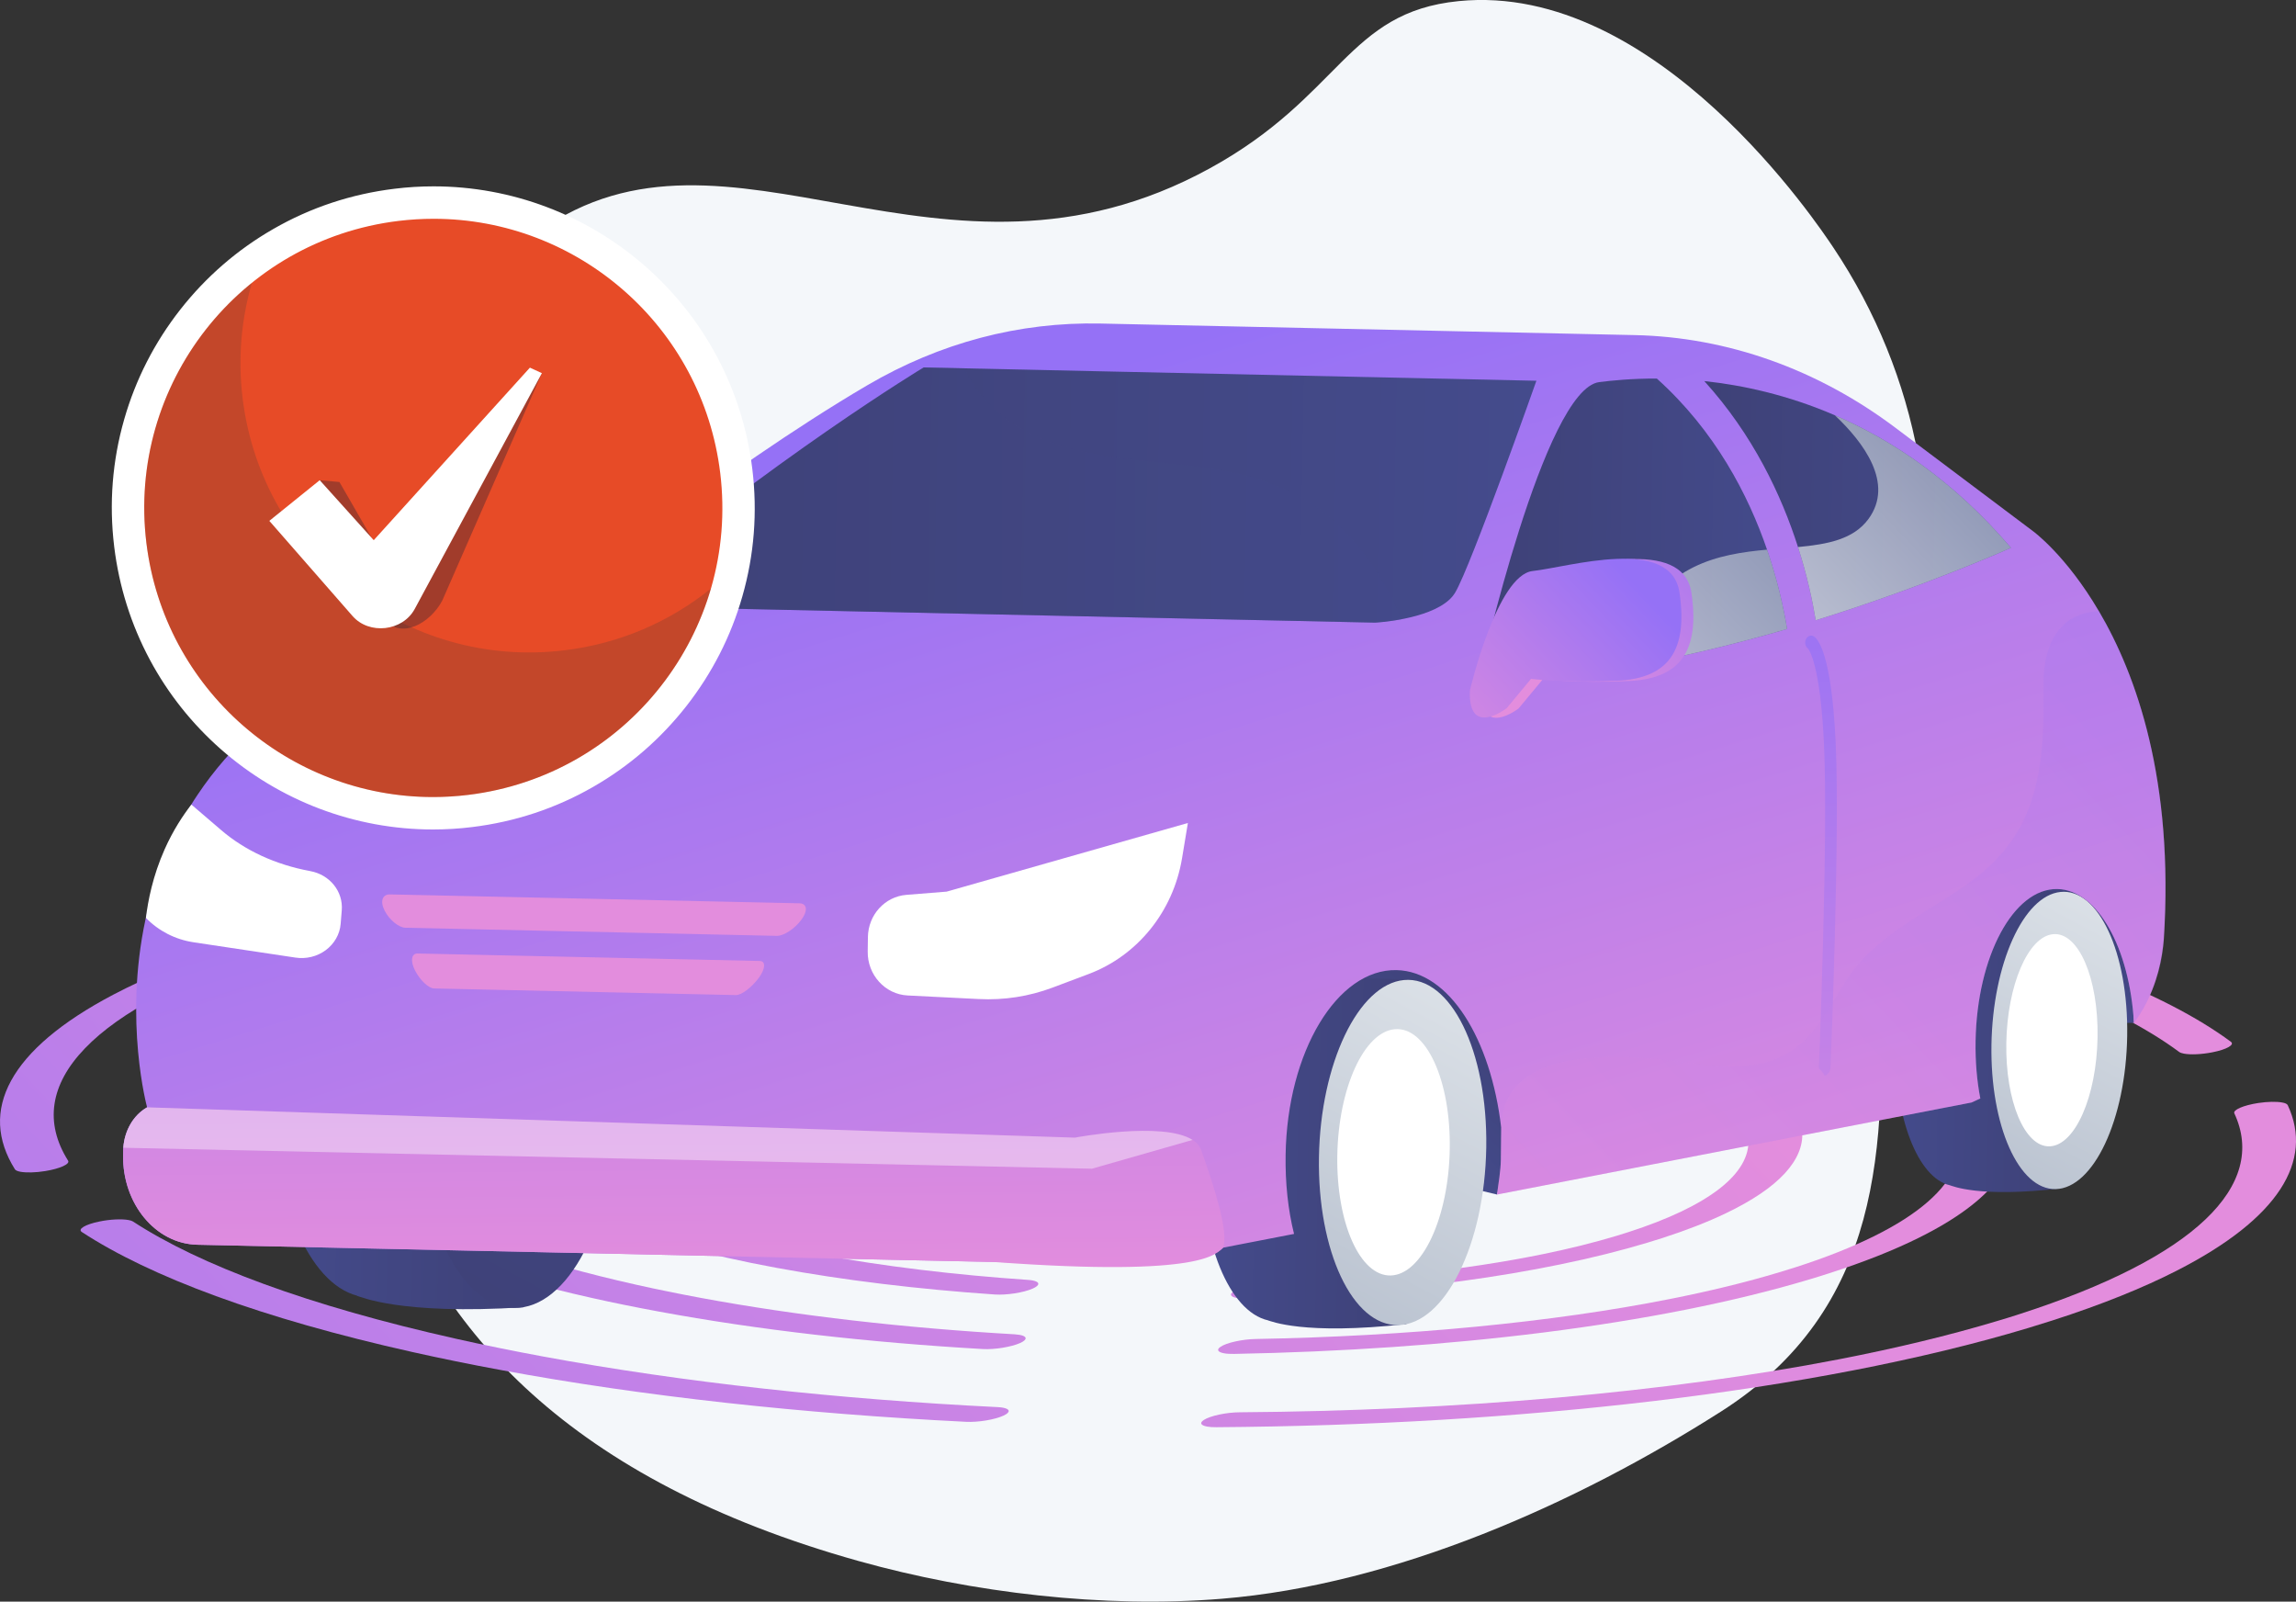 <?xml version="1.0" encoding="utf-8"?>
<!-- Generator: Adobe Illustrator 26.2.1, SVG Export Plug-In . SVG Version: 6.00 Build 0)  -->
<svg version="1.1" id="Illustration" xmlns="http://www.w3.org/2000/svg" xmlns:xlink="http://www.w3.org/1999/xlink" x="0px"
	 y="0px" viewBox="0 0 3540.4 2469.2" style="enable-background:new 0 0 3540.4 2469.2;" xml:space="preserve">
<rect x="0" y="0" width="3540.4" height="2469.2" fill="#333333" stroke="none"/>
<style type="text/css">
	.st0{fill:#F4F7FA;}
	.st1{fill:url(#SVGID_1_);}
	.st2{fill:url(#SVGID_00000071536019242800690590000006078169117801071266_);}
	.st3{fill:url(#SVGID_00000039842656993937260730000008233919614561817984_);}
	.st4{fill:url(#SVGID_00000062874684478412590410000010429462167937032596_);}
	.st5{fill:url(#SVGID_00000160179476855038214270000009257481428486166659_);}
	.st6{fill:url(#SVGID_00000037653815594359400500000004512141192045329320_);}
	.st7{fill:url(#SVGID_00000164491061948416800830000004176035151048003229_);}
	.st8{fill:url(#SVGID_00000048499859920894299760000011508590036142808224_);}
	.st9{fill:url(#SVGID_00000063634994722589006390000010803060474596211343_);}
	.st10{fill:url(#SVGID_00000015345649715825750590000007316345973900216482_);}
	.st11{fill:url(#SVGID_00000159458536317362330220000005395746998786543255_);}
	.st12{fill:url(#SVGID_00000115488632681446345970000017338469780033076393_);}
	.st13{fill:url(#SVGID_00000063627094294015732040000008663408812039095205_);}
	.st14{fill:url(#SVGID_00000004519324651539645330000008462482545751540359_);}
	.st15{fill:url(#SVGID_00000116234920933587191830000000772253701219939746_);}
	.st16{fill:#FFFFFF;}
	.st17{fill:url(#SVGID_00000052062282969638809500000017002990686352245922_);}
	.st18{fill:url(#SVGID_00000073692622428310898740000002057344290796358308_);}
	.st19{fill:url(#SVGID_00000105387257884869693950000015048058146061181861_);}
	.st20{fill:url(#SVGID_00000042013255356790390550000017142765100917095047_);}
	.st21{fill:url(#SVGID_00000119110165430411577210000005337585535104677810_);}
	.st22{fill:url(#SVGID_00000120538176162785047250000012498564233827900809_);}
	.st23{fill:url(#SVGID_00000084509278377647127270000013444143272010766269_);}
	.st24{fill:url(#SVGID_00000174565893901416478070000003738153363751099033_);}
	.st25{fill:url(#SVGID_00000009569880924018145560000005375917081775928714_);}
	.st26{opacity:0.4;fill:#FFFFFF;}
	.st27{fill:url(#SVGID_00000041258874098081459320000003274043988278211514_);}
	.st28{opacity:0.2;fill:url(#SVGID_00000152249751752774416030000010818267040288277658_);}
	.st29{fill:url(#SVGID_00000075874628497427736720000001705936607792012162_);}
	.st30{opacity:0.3;fill:url(#SVGID_00000103985579007527941160000012864650755939150770_);}
	.st31{fill:url(#SVGID_00000179632677632371387960000011887745687268530571_);}
	.st32{fill:url(#SVGID_00000119084472084837349730000000698947329897987458_);}
	.st33{opacity:0.3;fill:url(#SVGID_00000060021212433608158270000016103278112939483313_);}
	.st34{opacity:0.7;fill:url(#SVGID_00000040568865422654819940000005155825932765154470_);}
	.st35{opacity:0.7;fill:url(#SVGID_00000044864323331556426640000002569894931914014109_);}
	.st36{fill:url(#SVGID_00000097482555646567044610000002678060302213908130_);}
	.st37{fill:url(#SVGID_00000098206113294366067110000017515071236542740635_);}
	.st38{fill:#E74B27;}
	.st39{opacity:0.2;fill:#353A37;}
	.st40{opacity:0.35;fill:#202234;}
</style>
<g>
	<path class="st0" d="M571.1,1031c48-325.7,86.6-550.9,260-674.2c292.6-208.1,619.3,129.7,1033.7-96.9
		c204.1-111.6,211.7-241,384.5-258.2c305.7-30.4,556.1,347.7,577.8,380.1c131.8,197,175.9,437.2,122.4,666.2
		c-34.7,148.7-58.2,302.7-51.7,455.5c11.2,266,4.8,514.3-244.4,672.9c-222.5,141.6-502.4,266.6-769.5,288.4
		c-181.5,14.9-385.1-9.2-560-58.2C432.4,2157.1,505,1478.9,571.1,1031z"/>
	<g>
		
			<linearGradient id="SVGID_1_" gradientUnits="userSpaceOnUse" x1="2208.03" y1="1098.818" x2="-585.24" y2="3479.248" gradientTransform="matrix(1.037 -2.092721e-02 3.087891e-02 0.992 -110.68 110.447)">
			<stop  offset="3.597120e-03" style="stop-color:#E38DDD"/>
			<stop  offset="1" style="stop-color:#9571F6"/>
		</linearGradient>
		<path class="st1" d="M1192.5,1826.6c-11.6-2.1-32-0.9-49.7,3.3c-20.8,5-30,12.2-20.5,16.1c40.8,16.9,92,32.5,153.5,46.3
			c18.7,4.2,37.9,8.1,57.6,11.7c66.9,12.4,139.2,21.7,214.1,27.9c17.4,1.5,43.6-2.4,58.4-8.6c13-5.4,12.9-10.9,0.9-13.1
			c-1.7-0.3-3.5-0.6-5.7-0.7c-70.6-5.9-139.2-14.7-202.9-26.5c-18.7-3.5-37-7.2-54.8-11.2c-58.5-13.1-107.2-28-145.8-43.9
			C1196.4,1827.5,1194.6,1827,1192.5,1826.6L1192.5,1826.6z"/>
		
			<linearGradient id="SVGID_00000087398127045536817460000017269770116306803868_" gradientUnits="userSpaceOnUse" x1="2172.686" y1="1057.344" x2="-620.579" y2="3437.769" gradientTransform="matrix(1.037 -2.092721e-02 3.087891e-02 0.992 -110.68 110.447)">
			<stop  offset="3.597120e-03" style="stop-color:#E38DDD"/>
			<stop  offset="1" style="stop-color:#9571F6"/>
		</linearGradient>
		<path style="fill:url(#SVGID_00000087398127045536817460000017269770116306803868_);" d="M947.3,1840c-11.1-2-30.3-1-47.7,2.9
			c-21.3,4.8-31.7,12-23.3,16.2c59.2,29.5,140.9,56.7,244.5,79.9c24.8,5.6,50.4,10.8,76.6,15.6c104.4,19.3,218.6,33,336.6,41.1
			c18,1.2,44-2.8,58.2-9c12.1-5.3,11.6-10.5-0.1-12.7c-2-0.4-4.2-0.6-6.8-0.8c-112.6-7.7-222.4-20.8-323-39.4
			c-25.2-4.7-49.8-9.7-73.8-15c-99.8-22.3-178.4-48.5-235.1-76.8C951.9,1841.1,949.8,1840.4,947.3,1840L947.3,1840z"/>
		
			<linearGradient id="SVGID_00000067235934901147236920000012359330408578256527_" gradientUnits="userSpaceOnUse" x1="2617.239" y1="1578.998" x2="-176.028" y2="3959.426" gradientTransform="matrix(1.037 -2.092721e-02 3.087891e-02 0.992 -110.68 110.447)">
			<stop  offset="3.597120e-03" style="stop-color:#E38DDD"/>
			<stop  offset="1" style="stop-color:#9571F6"/>
		</linearGradient>
		<path style="fill:url(#SVGID_00000067235934901147236920000012359330408578256527_);" d="M2769.9,1740.5
			c-7.7-1.4-19.7-1.4-33.1,0.3c-22.9,3-41.1,9.9-40.8,15.5c1.6,26.2-13.5,52.1-44.6,76.3c-15.6,12.1-35.1,23.8-58.5,35
			c-23.5,11.2-50.8,21.9-82.2,32c-5.9,1.9-11.9,3.8-18.2,5.7l0,0c-34.5,10.4-72,19.7-112.4,28c-60.5,12.4-127.4,22.6-199.1,30.3
			c-71.7,7.7-148.2,13.1-226.9,15.7c-21.4,0.7-45.3,6.4-53.3,12.7c-5.3,4.1-2.4,7.5,6.4,9.1c4.5,0.8,10.6,1.2,18,0.9
			c113.3-3.9,224.8-12.8,329.4-27.1c52.3-7.1,102.9-15.6,150.9-25.5c48-9.8,93.3-21.1,134.9-33.6l0,0c7.5-2.2,14.7-4.5,21.9-6.8
			c37.9-12.2,70.7-25,98.5-38.3c41.6-19.9,71.9-40.6,91.3-61.7s28.2-42.4,26.9-63.6C2778.7,1743.3,2775.4,1741.5,2769.9,1740.5
			L2769.9,1740.5z"/>
		
			<linearGradient id="SVGID_00000072964982180389945380000003364850817822119831_" gradientUnits="userSpaceOnUse" x1="2126.383" y1="1003.009" x2="-666.879" y2="3383.433" gradientTransform="matrix(1.037 -2.092721e-02 3.087891e-02 0.992 -110.68 110.447)">
			<stop  offset="3.597120e-03" style="stop-color:#E38DDD"/>
			<stop  offset="1" style="stop-color:#9571F6"/>
		</linearGradient>
		<path style="fill:url(#SVGID_00000072964982180389945380000003364850817822119831_);" d="M625,1857.6c-10.7-2-29-1.1-46.2,2.5
			c-21.6,4.6-33,11.9-25.4,16.2c80.2,46.4,200.6,89.3,360,124.9c33,7.4,67.1,14.3,101.9,20.7c154.3,28.6,324.7,47.8,500,57.9
			c18.3,1.1,44.3-3.2,58-9.4c11.4-5.2,10.7-10.3-0.7-12.4c-2.2-0.4-4.8-0.7-7.7-0.9c-169.1-9.7-334.5-28.4-484.5-56.2
			c-33.9-6.3-66.9-13-99.1-20.2c-155.1-34.7-272-76.3-349.5-121.2C630.1,1858.8,627.8,1858.1,625,1857.6L625,1857.6z"/>
		
			<linearGradient id="SVGID_00000120531473992392622190000000028313885335468935_" gradientUnits="userSpaceOnUse" x1="1929.189" y1="771.62" x2="-864.078" y2="3152.048" gradientTransform="matrix(1.037 -2.092721e-02 3.087891e-02 0.992 -110.68 110.447)">
			<stop  offset="3.597120e-03" style="stop-color:#E38DDD"/>
			<stop  offset="1" style="stop-color:#9571F6"/>
		</linearGradient>
		<path style="fill:url(#SVGID_00000120531473992392622190000000028313885335468935_);" d="M1725.4,1400.4c-3.7-0.7-8.4-1.1-14.1-1
			c-177.1,0.7-353,10.5-517.5,29.8c-82.2,9.6-161.6,21.6-236.4,36c-74.8,14.4-145.1,31.2-208.7,50.3l0,0c-9.8,2.9-19.3,5.9-28.6,8.9
			c-58.3,18.8-107.5,38.7-147.6,59.4c-60.2,31-99.8,63.5-120.3,96.4c-20.5,32.9-21.9,66.3-5.2,99.1c0.9,1.8,4,3.2,8.6,4.1
			c8.6,1.6,22.6,1.4,37.4-0.9c22.7-3.5,39-10.7,36.3-15.9l0,0c-21.3-41.7-11.3-83.8,29.4-123.4c20.3-19.8,48.3-39,83.8-57.2
			c35.5-18.3,78.4-35.7,129.1-52c8.1-2.6,16.4-5.2,24.9-7.7l0,0c55.4-16.6,116.4-31.2,182.3-43.9c98.9-19,209.3-33.7,326.9-43.8
			c117.6-10.1,242.2-15.5,368.8-16c20.5-0.1,45.3-5.3,55.5-11.6C1737.4,1406.1,1735,1402.2,1725.4,1400.4L1725.4,1400.4z"/>
		
			<linearGradient id="SVGID_00000163754319650760400570000001975651003797922450_" gradientUnits="userSpaceOnUse" x1="2705.307" y1="1682.342" x2="-87.955" y2="4062.766" gradientTransform="matrix(1.037 -2.092721e-02 3.087891e-02 0.992 -110.68 110.447)">
			<stop  offset="3.597120e-03" style="stop-color:#E38DDD"/>
			<stop  offset="1" style="stop-color:#9571F6"/>
		</linearGradient>
		<path style="fill:url(#SVGID_00000163754319650760400570000001975651003797922450_);" d="M3092.2,1722.9
			c-8.2-1.5-21.2-1.4-35.4,0.6c-22.8,3.3-40,10.3-38.4,15.8c11.4,38.7-4.2,77.4-46.1,113.8c-20.9,18.2-48.4,35.8-82.3,52.6
			c-33.9,16.8-74.2,32.9-121.3,48c-8.1,2.6-16.4,5.2-24.9,7.7c-51.5,15.5-107.8,29.2-168.6,41.2c-91.1,18.1-192.1,32.4-299.8,42.8
			c-107.8,10.4-222.2,16.8-339.1,18.9c-21,0.4-45.4,5.8-54.5,12.2c-6.4,4.4-3.7,8.1,5.5,9.8c4.1,0.8,9.4,1.1,15.9,1
			c164.2-3.1,326.2-14,477.6-33.1c75.7-9.6,148.7-21.2,217.7-34.9c69-13.7,133.9-29.5,193.1-47.3l0,0c9.8-2.9,19.3-5.9,28.6-8.9
			c54.1-17.4,100.3-35.8,138.7-54.9c57.6-28.6,97.6-58.6,120.9-89c23.3-30.4,30.1-61.3,21.2-91.9
			C3100.4,1725.4,3097.2,1723.9,3092.2,1722.9L3092.2,1722.9z"/>
		
			<linearGradient id="SVGID_00000057112970673737261480000003228766388530514094_" gradientUnits="userSpaceOnUse" x1="2519.269" y1="1464.038" x2="-273.993" y2="3844.461" gradientTransform="matrix(1.037 -2.092721e-02 3.087891e-02 0.992 -110.68 110.447)">
			<stop  offset="3.597120e-03" style="stop-color:#E38DDD"/>
			<stop  offset="1" style="stop-color:#9571F6"/>
		</linearGradient>
		<path style="fill:url(#SVGID_00000057112970673737261480000003228766388530514094_);" d="M2525,1465.6
			c-133-24.6-277.9-42.3-427.6-53.2c-17.8-1.3-43.9,2.7-58.3,8.9c-12.4,5.4-12,10.6-0.2,12.8c1.9,0.3,4,0.6,6.5,0.8
			c144.7,10.5,285.4,27.7,414.7,51.6c33.9,6.3,66.9,13,99.1,20.2c174.8,39.1,301.2,87,377.2,138.4c1.6,1.1,4,1.9,7.1,2.4
			c10.3,1.9,27.9,1.2,44.7-2.2c21.9-4.4,34.1-11.7,27.4-16.3c-78.8-53.3-209-102.6-388.6-142.7C2593.9,1479,2559.8,1472,2525,1465.6
			L2525,1465.6z"/>
		
			<linearGradient id="SVGID_00000127005709017053785090000008906151084351783333_" gradientUnits="userSpaceOnUse" x1="2065.175" y1="931.192" x2="-728.087" y2="3311.615" gradientTransform="matrix(1.037 -2.092721e-02 3.087891e-02 0.992 -110.68 110.447)">
			<stop  offset="3.597120e-03" style="stop-color:#E38DDD"/>
			<stop  offset="1" style="stop-color:#9571F6"/>
		</linearGradient>
		<path style="fill:url(#SVGID_00000127005709017053785090000008906151084351783333_);" d="M198.2,1880.9c-10.4-1.9-28.1-1.2-45,2.3
			c-21.8,4.5-33.9,11.7-27,16.2c105.6,69,276.4,132.9,510.1,185.1c44,9.8,89.3,19.1,135.7,27.6c220.9,40.9,466.3,67.4,717.9,79.9
			c18.6,0.9,44.5-3.4,57.8-9.7c11-5.2,9.9-10.1-1.2-12.1c-2.4-0.4-5.2-0.8-8.5-0.9c-244.7-12.1-484.8-38.1-701.1-78.1
			c-45.4-8.4-89.8-17.4-133-27.1c-229-51.2-396-113.8-498.8-180.9C203.6,1882.2,201.2,1881.4,198.2,1880.9L198.2,1880.9z"/>
		
			<linearGradient id="SVGID_00000101806205767337252740000008748238664016681133_" gradientUnits="userSpaceOnUse" x1="1811.801" y1="633.873" x2="-981.462" y2="3014.297" gradientTransform="matrix(1.037 -2.092721e-02 3.087891e-02 0.992 -110.68 110.447)">
			<stop  offset="3.597120e-03" style="stop-color:#E38DDD"/>
			<stop  offset="1" style="stop-color:#9571F6"/>
		</linearGradient>
		<path style="fill:url(#SVGID_00000101806205767337252740000008748238664016681133_);" d="M1751.4,1288.3c-3.5-0.6-7.9-1-13.2-1
			c-244.3-0.9-487.7,11.2-714.5,36.6c-113.4,12.7-222.6,28.7-325.3,48.2c-102.7,19.4-198.9,42.2-285.7,68.3l0,0
			c-12.9,3.9-25.4,7.8-37.6,11.7c-79.6,25.6-146.4,53-200.3,81.3c-80.9,42.5-132.9,87.3-157.7,132.7c-24.8,45.4-22.4,91.4,5.9,136.6
			c1.1,1.7,4.1,3,8.5,3.8c8.9,1.6,23.3,1.4,38.4-1.1c22.6-3.7,38.4-10.8,35.1-16c-36.6-58.2-27.9-117.3,26-173.2
			c26.9-28,65-55.1,114.3-81c49.2-25.9,109.6-50.5,181.3-73.6c11-3.6,22.3-7.1,33.9-10.5l0.1,0c78.2-23.5,164.7-44,258.3-61.7
			c140.3-26.5,296.7-46.6,462.7-60c165.9-13.3,341.1-19.8,518.2-19.1c20.3,0.1,45.3-5,56-11.3
			C1763.5,1294.2,1761.3,1290.1,1751.4,1288.3L1751.4,1288.3z"/>
		
			<linearGradient id="SVGID_00000008145739172363180340000005750425124745233281_" gradientUnits="userSpaceOnUse" x1="2822.83" y1="1820.246" x2="29.566" y2="4200.67" gradientTransform="matrix(1.037 -2.092721e-02 3.087891e-02 0.992 -110.68 110.447)">
			<stop  offset="3.597120e-03" style="stop-color:#E38DDD"/>
			<stop  offset="1" style="stop-color:#9571F6"/>
		</linearGradient>
		<path style="fill:url(#SVGID_00000008145739172363180340000005750425124745233281_);" d="M3519,1699.7c-8.5-1.6-22.3-1.4-36.9,0.8
			c-22.7,3.5-39.2,10.6-36.8,15.9c25.8,55.3,10.8,111-44.7,163.7c-27.7,26.3-65.5,51.9-113.3,76.3c-47.8,24.4-105.5,47.7-173.5,69.6
			c-11,3.6-22.3,7.1-33.9,10.5c-74.3,22.3-156.1,42-244.3,59.1c-132.2,25.6-279.2,45.4-435.3,59.2c-156,13.7-321.1,21.3-488.7,22.5
			c-20.6,0.1-45.4,5.4-55.3,11.8c-7.1,4.6-4.7,8.4,4.9,10.2c3.8,0.7,8.6,1.1,14.4,1c231.7-1.6,461.2-15,675-40.4
			c106.9-12.7,209.8-28.4,306.8-47.2c96.9-18.8,187.8-40.6,270.2-65.4c12.8-3.9,25.4-7.8,37.6-11.7c75.5-24.3,139.4-50.1,191.8-76.9
			c78.6-40.2,131.2-82.4,159.2-125.3c28-42.9,31.5-86.5,11.5-129.5C3526.8,1701.9,3523.7,1700.5,3519,1699.7L3519,1699.7z"/>
		
			<linearGradient id="SVGID_00000171718147468621690300000000249448000724359868_" gradientUnits="userSpaceOnUse" x1="2579.825" y1="1535.096" x2="-213.436" y2="3915.519" gradientTransform="matrix(1.037 -2.092721e-02 3.087891e-02 0.992 -110.68 110.447)">
			<stop  offset="3.597120e-03" style="stop-color:#E38DDD"/>
			<stop  offset="1" style="stop-color:#9571F6"/>
		</linearGradient>
		<path style="fill:url(#SVGID_00000171718147468621690300000000249448000724359868_);" d="M2768.4,1375.4
			c-199.7-37-419.5-62.2-645.7-76c-18.2-1.1-44.2,3.1-58,9.3c-11.6,5.3-10.9,10.3,0.5,12.5c2.1,0.4,4.6,0.7,7.5,0.9
			c220.3,13.4,435.3,38,630.8,74.2c45.4,8.4,89.8,17.4,132.9,27.1c248.7,55.6,424.4,124.6,523.9,198.4c1.5,1.1,4.1,2,7.4,2.6
			c10.1,1.9,27.2,1.2,43.8-2.1c22-4.3,34.8-11.6,28.5-16.2c-102.4-75.8-282.1-146.3-535.9-203.1
			C2860,1393.2,2814.8,1384,2768.4,1375.4L2768.4,1375.4z"/>
	</g>
	<g>
		
			<linearGradient id="SVGID_00000008121934702870417180000000501745998923607963_" gradientUnits="userSpaceOnUse" x1="1809.903" y1="1702.083" x2="1649.842" y2="1550.019" gradientTransform="matrix(-1 0 0 1 3949.366 0)">
			<stop  offset="0" style="stop-color:#444B8C"/>
			<stop  offset="0.996" style="stop-color:#3E4177"/>
		</linearGradient>
		<path style="fill:url(#SVGID_00000008121934702870417180000000501745998923607963_);" d="M2308.4,1841.6l-47.1-11.3l-222.2-332.9
			c0,0,122.2-50.1,126.6-48.4c4.4,1.7,108.1,72.6,113.3,79.5c5.2,6.9,70.4,156.5,70.4,167.7
			C2349.4,1707.5,2308.4,1841.6,2308.4,1841.6z"/>
		
			<linearGradient id="SVGID_00000103230051458963220290000003410978912432947896_" gradientUnits="userSpaceOnUse" x1="774.898" y1="1479.764" x2="682.701" y2="1392.174" gradientTransform="matrix(-1 0 0 1 3949.366 0)">
			<stop  offset="0" style="stop-color:#444B8C"/>
			<stop  offset="0.996" style="stop-color:#3E4177"/>
		</linearGradient>
		<path style="fill:url(#SVGID_00000103230051458963220290000003410978912432947896_);" d="M3290.6,1576.9h-23.8L3084,1358.2
			c0,0,67.2-25.3,72.8-24.6c5.6,0.6,90,37.7,90,37.7s38.3,108.2,40,114.7C3288.4,1492.4,3290.6,1576.9,3290.6,1576.9z"/>
		<g>
			
				<linearGradient id="SVGID_00000098204211692844962480000001973262335156540570_" gradientUnits="userSpaceOnUse" x1="4526.146" y1="1776.243" x2="4851.23" y2="1776.243" gradientTransform="matrix(1 1.850000e-02 -1.850000e-02 1 -2638.532 -85.711)">
				<stop  offset="0" style="stop-color:#444B8C"/>
				<stop  offset="0.996" style="stop-color:#3E4177"/>
			</linearGradient>
			<path style="fill:url(#SVGID_00000098204211692844962480000001973262335156540570_);" d="M1978.7,1517.4c0,0-0.1,0-0.1,0
				c-11.6,1.1-22.9,6.1-33.6,13.5c-10.2,5.8-23.2,12.6-23.3,21.6l0,0.2c-36.7,46.7-66.4,133.8-68.1,231.9
				c-2.3,130.8,41.9,237.5,101.8,251l0,0.1c4,0.8,54.1,23.2,213.2,5.6c5.5-79.5,15.1-530,15.1-530S2057.1,1500.9,1978.7,1517.4z"/>
			<g>
				
					<linearGradient id="SVGID_00000091732772255949307190000003442533958869015428_" gradientUnits="userSpaceOnUse" x1="5068.024" y1="1316.868" x2="4686.504" y2="2064.822" gradientTransform="matrix(1 1.850000e-02 -1.850000e-02 1 -2638.532 -85.711)">
					<stop  offset="0" style="stop-color:#EBEFF2"/>
					<stop  offset="0.995" style="stop-color:#B7C0CE"/>
				</linearGradient>
				<path style="fill:url(#SVGID_00000091732772255949307190000003442533958869015428_);" d="M2291.8,1769.1
					c-2.4,149.6-63.7,272.3-135.6,273.8c-70.6,1.5-124.8-114.4-122.4-258.9c2.4-144.3,60.6-266.4,131.1-273.1
					C2236.7,1504.2,2294.1,1619.7,2291.8,1769.1z"/>
				<path class="st16" d="M2235.5,1771.3c-1.7,106.1-42.6,193.5-90.8,195.1c-47.6,1.5-84.3-81.3-82.6-185
					c1.7-103.6,41.2-190.7,88.8-194.7C2199,1582.6,2237.2,1665.2,2235.5,1771.3z"/>
			</g>
		</g>
		<g>
			
				<linearGradient id="SVGID_00000097470703714063193130000003415688769529025945_" gradientUnits="userSpaceOnUse" x1="5592.329" y1="1584.38" x2="5853.749" y2="1584.38" gradientTransform="matrix(1 1.850000e-02 -1.850000e-02 1 -2638.532 -85.711)">
				<stop  offset="0" style="stop-color:#444B8C"/>
				<stop  offset="0.996" style="stop-color:#3E4177"/>
			</linearGradient>
			<path style="fill:url(#SVGID_00000097470703714063193130000003415688769529025945_);" d="M3026.3,1380.8c0,0-0.1,0-0.1,0
				c-9.4,1-20,5.3-28.7,11.6c-8.3,5-11.3,11-20.4,18.6l0,0.2c-27.6,40.3-52.5,115.3-54,199.9c-2,112.6,34.5,204.5,83.1,216.1
				c0,0,0.4,0.1,0.4,0.1c3.3,0.7,44.1,19.9,173.1,4.6c4.5-68.5,3-456.6,3-456.6S3089.9,1366.5,3026.3,1380.8z"/>
			<g>
				
					<linearGradient id="SVGID_00000155135021192367637650000013920997913089139334_" gradientUnits="userSpaceOnUse" x1="6044.3" y1="1190.078" x2="5716.883" y2="1831.965" gradientTransform="matrix(1 1.850000e-02 -1.850000e-02 1 -2638.532 -85.711)">
					<stop  offset="0" style="stop-color:#EBEFF2"/>
					<stop  offset="0.995" style="stop-color:#B7C0CE"/>
				</linearGradient>
				<path style="fill:url(#SVGID_00000155135021192367637650000013920997913089139334_);" d="M3280.1,1597.2
					c-2,128.8-51.9,234.6-110.2,236c-57.2,1.4-101.2-98.4-99.1-222.8c2.1-124.3,49.3-229.6,106.5-235.3
					C3235.6,1369.1,3282.1,1468.5,3280.1,1597.2z"/>
				<path class="st16" d="M3234.4,1599.2c-1.5,91.4-34.7,166.7-73.9,168.1c-38.6,1.4-68.3-70-66.8-159.3
					c1.5-89.2,33.6-164.3,72.2-167.8C3205,1436.7,3235.9,1507.8,3234.4,1599.2z"/>
			</g>
		</g>
		<g>
			
				<linearGradient id="SVGID_00000029031798728510531290000017996287056708661146_" gradientUnits="userSpaceOnUse" x1="3093.782" y1="1727.219" x2="3490.17" y2="1727.219" gradientTransform="matrix(1 1.850000e-02 -1.850000e-02 1 -2638.532 -85.711)">
				<stop  offset="0" style="stop-color:#444B8C"/>
				<stop  offset="0.996" style="stop-color:#3E4177"/>
			</linearGradient>
			<path style="fill:url(#SVGID_00000029031798728510531290000017996287056708661146_);" d="M577.4,1389l-0.2,0
				c-14.4-0.3-26.4,4.3-39.7,11.6c-12.8,5.5-18,13.2-27.1,22.7l0,0.2c-54.8,49.7-85.9,151-87.7,268.5
				c-2.5,156.2,53,286.2,128.1,305.6c0,0-0.5,0.1-0.5,0.1c5,1.1,66.5,29.9,256.9,17.7c6.3-90.5,17.1-605.5,17.1-605.5
				S673.4,1380.5,577.4,1389z"/>
			<g>
				
					<linearGradient id="SVGID_00000010991236293091626630000002907807254793451668_" gradientUnits="userSpaceOnUse" x1="3733.166" y1="1214.705" x2="3299.636" y2="2064.619" gradientTransform="matrix(1 1.850000e-02 -1.850000e-02 1 -2638.532 -85.711)">
					<stop  offset="0" style="stop-color:#444B8C"/>
					<stop  offset="0.996" style="stop-color:#3E4177"/>
				</linearGradient>
				<path style="fill:url(#SVGID_00000010991236293091626630000002907807254793451668_);" d="M948.8,1714.9
					c-2.7,168.3-72.7,303.3-156.5,301.5c-83.7-1.8-149.5-139.7-146.8-308c2.7-168.3,72.7-303.3,156.5-301.5
					C885.8,1408.7,951.5,1546.6,948.8,1714.9z"/>
				
					<linearGradient id="SVGID_00000079475362427473431740000007356421148555789465_" gradientUnits="userSpaceOnUse" x1="3351.11" y1="1732.279" x2="3555.769" y2="1732.279" gradientTransform="matrix(1 1.850000e-02 -1.850000e-02 1 -2638.532 -85.711)">
					<stop  offset="0" style="stop-color:#444B8C"/>
					<stop  offset="0.996" style="stop-color:#3E4177"/>
				</linearGradient>
				<path style="fill:url(#SVGID_00000079475362427473431740000007356421148555789465_);" d="M884.5,1712.3
					c-1.9,120.4-49.3,216.9-105.8,215.7c-56.5-1.2-100.8-99.8-98.8-220.1c1.9-120.4,49.3-216.9,105.8-215.7
					C842.1,1493.4,886.4,1592,884.5,1712.3z"/>
			</g>
		</g>
		
			<linearGradient id="SVGID_00000158017579350363512700000012403357391305689777_" gradientUnits="userSpaceOnUse" x1="1519.055" y1="2307.792" x2="2036.955" y2="627.059" gradientTransform="matrix(-1 0 0 1 3529.104 0)">
			<stop  offset="3.597120e-03" style="stop-color:#E38DDD"/>
			<stop  offset="1" style="stop-color:#9571F6"/>
		</linearGradient>
		<path style="fill:url(#SVGID_00000158017579350363512700000012403357391305689777_);" d="M189.9,1774.4l-0.1,6.2
			c-1.2,75.1,50,137,114.3,138.4l1422.2,30.8c128.9,2.8,155.6-21.4,159.1-25.7c0.2-0.2,0.6-0.4,0.7-0.6l109.3-21.2
			c-9.3-37.2-13.7-78.5-13-122c2.5-159.1,79.7-286.7,171-284.7c81.7,1.8,145.5,106.6,161.4,242.7c0,0.1,0,0.1,0,0.2
			c-0.3,16-0.3,32.2-0.5,49c-0.3,18.5-3.7,36.6-6,54.1l731.7-141.9l13.6-6.2c-5.3-27.3-7.8-57-7.3-88.1
			c2.1-131.1,58.7-236.2,126.2-234.8c61.8,1.3,111.4,91,118,206.3c4.8-6.4,9.6-13.6,14.1-21.6c22.2-38.7,29.5-78.5,31.9-106.7
			c15.9-245.6-42.2-408.2-100.1-506.5c-50.8-86.5-101.5-123.2-101.5-123.2l-212-159.3c-120.2-90.5-259.7-140-402.5-143l-823.3-17.8
			c-125.5-2.7-247.8,29.5-360,95.3c-227.4,133.6-476.9,337.1-476.9,337.1c-297.6,34.4-462,187.6-462,187.6
			c-38,33.4-68.6,69.2-93.3,106.1c-3.5,5.1-6.8,10.3-10,15.5c-35.9,57.9-57.6,117.7-70,174.6c-0.2,0.9-0.4,1.7-0.6,2.6
			c-33.7,156.9,2.5,289.5,2.5,289.5C204.7,1719.6,190.4,1745.6,189.9,1774.4z"/>
		
			<linearGradient id="SVGID_00000075871650935898801200000005964569188227257472_" gradientUnits="userSpaceOnUse" x1="2488.972" y1="1982.929" x2="2499.132" y2="890.753" gradientTransform="matrix(-1 0 0 1 3529.104 0)">
			<stop  offset="3.597120e-03" style="stop-color:#E38DDD"/>
			<stop  offset="1" style="stop-color:#9571F6"/>
		</linearGradient>
		<path style="fill:url(#SVGID_00000075871650935898801200000005964569188227257472_);" d="M1885.9,1923.5c-0.1,0.2-0.3,0.4-0.5,0.6
			c-10,7-23.1,45.6-352.8,21.5L304.2,1919c-64.3-1.4-115.6-63.3-114.4-138.5l0.1-6.2c0-1.7,0.1-3.3,0.3-4.9
			c1.9-26.8,15.8-50.5,36.8-62.3l1430.5,46.7c0,0,135.6-25.8,181.4,3.5c6.4,4.1,11.1,9.3,13.3,15.7
			C1870.9,1825.9,1895.3,1899.2,1885.9,1923.5z"/>
		<path class="st16" d="M225,1415.1c19.4,20,45,33.3,73.5,37.6l157,23.6c16.5,2.5,33.3-1.5,46.6-11.3c13.5-10,21.9-24.6,23.2-40.8
			l1.7-20.8c2.3-29.2-18.5-54.8-48.4-60.4c-54.2-10-101.1-32-137.5-63.2l-46-39.4c-12.7,16.3-27.9,39.1-41.2,68.9
			C235.5,1350.7,228.2,1388.8,225,1415.1z"/>
		<g>
			
				<linearGradient id="SVGID_00000018922027180616979300000003254016601664611986_" gradientUnits="userSpaceOnUse" x1="3236.733" y1="-1514.252" x2="3151.363" y2="-2239.898" gradientTransform="matrix(1 1.850000e-02 -1.850000e-02 1 -2638.532 -85.711)">
				<stop  offset="3.597120e-03" style="stop-color:#E38DDD"/>
				<stop  offset="1" style="stop-color:#9571F6"/>
			</linearGradient>
			<path style="fill:url(#SVGID_00000018922027180616979300000003254016601664611986_);" d="M1235.7,1418
				c-10.3,13.9-27.3,25-37.7,24.8c-191.1-4.2-382-8.3-572.7-12.5c-10.4-0.2-24.9-12.1-32.2-26.3l0,0c-7.3-14.2-3.6-25.3,8.1-25.1
				c210.3,4.5,420.9,9.1,631.7,13.7C1244.6,1392.9,1246,1404.2,1235.7,1418C1235.7,1418,1235.7,1418,1235.7,1418z"/>
			
				<linearGradient id="SVGID_00000044179778426003971020000006659778092427074237_" gradientUnits="userSpaceOnUse" x1="3216.955" y1="-1529.15" x2="3130.914" y2="-2260.503" gradientTransform="matrix(1 1.850000e-02 -1.850000e-02 1 -2638.532 -85.711)">
				<stop  offset="3.597120e-03" style="stop-color:#E38DDD"/>
				<stop  offset="1" style="stop-color:#9571F6"/>
			</linearGradient>
			<path style="fill:url(#SVGID_00000044179778426003971020000006659778092427074237_);" d="M1169.8,1507.9
				c-10.9,14.6-26.5,26.4-35,26.2c-155.3-3.4-310.4-6.8-465.4-10.2c-8.5-0.2-21.6-12.6-29.3-27.5l0,0c-7.7-14.9-5.8-26.7,3.9-26.4
				c175.6,3.8,351.4,7.7,527.4,11.5C1181.1,1481.6,1180.5,1493.5,1169.8,1507.9C1169.8,1507.9,1169.8,1507.9,1169.8,1507.9z"/>
		</g>
		<path class="st16" d="M1399.5,1534.7c-34.8-1.8-62.1-31.9-61.5-68l0.3-22c0.5-34.3,26.1-62.4,59.2-65.1l62.2-5l372-105.8l-9,54.3
			c-13.6,82-68.5,150.2-144.2,178.6l-55.3,20.8c-36.4,13.7-75.1,19.7-113.9,17.7L1399.5,1534.7z"/>
		<path class="st26" d="M1838.9,1757.4l-155.2,44.4l-1493.6-32.3c1.9-26.8,15.8-50.5,36.8-62.3l1430.5,46.7
			C1657.5,1753.9,1793.1,1728.1,1838.9,1757.4z"/>
		<g>
			
				<linearGradient id="SVGID_00000054954860054888856490000016795671239953267893_" gradientUnits="userSpaceOnUse" x1="1141.424" y1="2176.439" x2="1141.424" y2="836.686" gradientTransform="matrix(-1 0 0 1 3949.366 0)">
				<stop  offset="3.597120e-03" style="stop-color:#E38DDD"/>
				<stop  offset="1" style="stop-color:#9571F6"/>
			</linearGradient>
			<path style="fill:url(#SVGID_00000054954860054888856490000016795671239953267893_);" d="M2813.5,1658c-0.1,0-0.2,0-0.3,0
				c-4.8-10.6-8.7-7.8-8.5-13.6c0.2-3.5,14.5-354.2,7.9-496.6c-5.7-123.4-23.1-146.1-24.6-147.8c-3.8-2.6-5.5-8.6-3.7-13.5
				c1.9-5.3,7.2-8,11.8-5.8c6.5,3.2,28,24.4,34.5,164.7c6.7,143.5-7.8,496.5-7.9,500.1C2822.4,1651.1,2818.3,1658.1,2813.5,1658z"/>
		</g>
		
			<linearGradient id="SVGID_00000095301994630354943740000003699569751775605171_" gradientUnits="userSpaceOnUse" x1="5116.603" y1="1972.23" x2="6037.037" y2="1064.759" gradientTransform="matrix(1 1.850000e-02 -1.850000e-02 1 -2638.532 -85.711)">
			<stop  offset="3.597120e-03" style="stop-color:#E38DDD"/>
			<stop  offset="1" style="stop-color:#9571F6"/>
		</linearGradient>
		<path style="opacity:0.2;fill:url(#SVGID_00000095301994630354943740000003699569751775605171_);" d="M3309.9,1545.7
			c-6.3,12.3-12.7,22.8-19.3,31.2c-6.6-115.3-56.3-205-118-206.3c-67.6-1.5-124.2,103.7-126.2,234.8c-0.5,31.1,2.1,60.8,7.3,88.1
			l-13.6,6.2l-731.7,141.9c2.3-17.5,5.7-35.6,6-54.1c0.3-16.7,0.3-33,0.5-49c0-0.1,0-0.1,0-0.2c1.9-119,161.2-111.7,231.2-106.4
			c76.9,5.8,166.2,35.1,233.2-25.2c39.6-35.7,58.7-95,97.6-133c43.6-42.5,97.3-70.5,146.2-103.4c103.1-69.4,131.2-149.8,127.8-306.5
			c-2.2-99.3,48.3-119.9,85.8-121.6c57.8,98.3,115.9,260.8,100,506.5C3335.5,1471.7,3329.7,1506.9,3309.9,1545.7z"/>
		<g>
			<g>
				
					<linearGradient id="SVGID_00000106113287602515962140000014421336932279345544_" gradientUnits="userSpaceOnUse" x1="1450.838" y1="766.766" x2="2889.981" y2="766.766" gradientTransform="matrix(-1 -1.850000e-02 -1.850000e-02 1 3830.399 34.449)">
					<stop  offset="0" style="stop-color:#444B8C"/>
					<stop  offset="0.996" style="stop-color:#3E4177"/>
				</linearGradient>
				<path style="fill:url(#SVGID_00000106113287602515962140000014421336932279345544_);" d="M2369.1,587c0,0-100.6,285-125.2,326.5
					c-2.3,3.8-5.3,7.5-8.7,10.7c-33.7,31.6-115.1,35.7-115.1,35.7L923.4,934c270.7-228.8,500.9-367.5,500.9-367.5L2369.1,587z"/>
				
					<linearGradient id="SVGID_00000033333098553037299060000001772534126369390773_" gradientUnits="userSpaceOnUse" x1="1367.481" y1="763.24" x2="2605.743" y2="763.24" gradientTransform="matrix(-1 0 0 1 3529.104 0)">
					<stop  offset="0" style="stop-color:#444B8C"/>
					<stop  offset="0.996" style="stop-color:#3E4177"/>
				</linearGradient>
				<path style="opacity:0.3;fill:url(#SVGID_00000033333098553037299060000001772534126369390773_);" d="M923.4,934
					c270.7-228.8,500.9-367.5,500.9-367.5l62,1.3c16.9,32,39.2,59.4,66.9,79.2c127.3,87.1,281,46.1,417.1,102.5
					c88.5,35.2,151.1,111.3,191.3,205.1c-23,4.4-41.5,5.3-41.5,5.3L923.4,934z"/>
				<g>
					
						<linearGradient id="SVGID_00000054247818360194302420000009002384283246678663_" gradientUnits="userSpaceOnUse" x1="714.38" y1="758.044" x2="1191.9" y2="758.044" gradientTransform="matrix(-1 -1.850000e-02 -1.850000e-02 1 3830.399 34.449)">
						<stop  offset="0" style="stop-color:#444B8C"/>
						<stop  offset="0.996" style="stop-color:#3E4177"/>
					</linearGradient>
					<path style="fill:url(#SVGID_00000054247818360194302420000009002384283246678663_);" d="M3100.9,844.5
						c0,0-128.7,58.2-301.1,111.8c-5.1-31-13.5-70-27.3-112.9c-25.4-79.5-69.1-172.8-144.5-255.9c59.2,6.3,128.5,21.3,201.3,52.7
						C2918.7,678.7,3013.2,742.1,3100.9,844.5z"/>
					
						<linearGradient id="SVGID_00000011740070676764414370000000348103082395716744_" gradientUnits="userSpaceOnUse" x1="1057.233" y1="805.83" x2="1530.634" y2="805.83" gradientTransform="matrix(-1 -1.850000e-02 -1.850000e-02 1 3830.399 34.449)">
						<stop  offset="0" style="stop-color:#444B8C"/>
						<stop  offset="0.996" style="stop-color:#3E4177"/>
					</linearGradient>
					<path style="fill:url(#SVGID_00000011740070676764414370000000348103082395716744_);" d="M2755.7,969.7
						c-85.9,25.1-180.3,48.1-273.7,62.1c-53.2,7.9-106.2,12.8-157,13.5c-14.9,0.2-29.6,0.1-44.1-0.4c0,0,0-0.1,0.1-0.2
						c2.4-11.1,100.3-444.5,184.9-455.6c19.5-2.5,50.2-5.6,88.9-5.5c89.9,80.7,141.1,179.6,170,263.9
						C2741.1,894.8,2750.4,937.4,2755.7,969.7z"/>
				</g>
			</g>
			
				<linearGradient id="SVGID_00000101810540374321217780000007268033483128867984_" gradientUnits="userSpaceOnUse" x1="4950.342" y1="1050.286" x2="4972.902" y2="1028.044" gradientTransform="matrix(1 1.850000e-02 -1.850000e-02 1 -2638.532 -85.711)">
				<stop  offset="0" style="stop-color:#EBEFF2"/>
				<stop  offset="0.995" style="stop-color:#B7C0CE"/>
			</linearGradient>
			<path style="opacity:0.3;fill:url(#SVGID_00000101810540374321217780000007268033483128867984_);" d="M2325,1045.3
				c-14.9,0.2-29.6,0.1-44.1-0.4c0,0,0-0.1,0.1-0.2C2292.9,1044.8,2307.8,1045,2325,1045.3z"/>
			
				<linearGradient id="SVGID_00000081631077303888686670000007252870302368980613_" gradientUnits="userSpaceOnUse" x1="5179.19" y1="1061.861" x2="5394.961" y2="849.128" gradientTransform="matrix(1 1.850000e-02 -1.850000e-02 1 -2638.532 -85.711)">
				<stop  offset="0" style="stop-color:#EBEFF2"/>
				<stop  offset="0.995" style="stop-color:#B7C0CE"/>
			</linearGradient>
			<path style="opacity:0.7;fill:url(#SVGID_00000081631077303888686670000007252870302368980613_);" d="M2724.8,847.4
				c16.3,47.3,25.6,90,30.9,122.3c-85.9,25.1-180.3,48.1-273.7,62.1c13.4-14.9,25.8-33.9,36.8-57.7
				C2566.8,870.5,2648.9,854.3,2724.8,847.4z"/>
			
				<linearGradient id="SVGID_00000177481051769644519930000007557044215021985190_" gradientUnits="userSpaceOnUse" x1="5427.91" y1="911.903" x2="5639.026" y2="703.76" gradientTransform="matrix(1 1.850000e-02 -1.850000e-02 1 -2638.532 -85.711)">
				<stop  offset="0" style="stop-color:#EBEFF2"/>
				<stop  offset="0.995" style="stop-color:#B7C0CE"/>
			</linearGradient>
			<path style="opacity:0.7;fill:url(#SVGID_00000177481051769644519930000007557044215021985190_);" d="M3100.9,844.5
				c0,0-128.7,58.2-301.1,111.8c-5.1-31-13.5-70-27.3-112.9c45.8-4.4,85.4-11.8,108.5-43.1c40.5-55-7.7-118.7-51.7-160.1
				C2918.7,678.7,3013.2,742.1,3100.9,844.5z"/>
		</g>
		<g>
			
				<linearGradient id="SVGID_00000077320950179270662390000006013915787746171542_" gradientUnits="userSpaceOnUse" x1="5032.98" y1="1044.854" x2="5340.967" y2="741.204" gradientTransform="matrix(1 1.850000e-02 -1.850000e-02 1 -2638.532 -85.711)">
				<stop  offset="3.597120e-03" style="stop-color:#E38DDD"/>
				<stop  offset="1" style="stop-color:#9571F6"/>
			</linearGradient>
			<path style="fill:url(#SVGID_00000077320950179270662390000006013915787746171542_);" d="M2285,1064.7c0,0,41.7-178.1,96.9-184
				s213.4-55,226.3,33.5c12.9,88.6-16.4,132-96.2,135.7c-79.8,3.7-132.8-2.9-132.8-2.9l-37.5,45.2
				C2341.8,1092.2,2281.8,1138.6,2285,1064.7z"/>
			
				<linearGradient id="SVGID_00000073702517697681498150000004418497253629247382_" gradientUnits="userSpaceOnUse" x1="4866.177" y1="1191.116" x2="5174.165" y2="887.466" gradientTransform="matrix(1 1.850000e-02 -1.850000e-02 1 -2638.532 -85.711)">
				<stop  offset="3.597120e-03" style="stop-color:#E38DDD"/>
				<stop  offset="1" style="stop-color:#9571F6"/>
			</linearGradient>
			<path style="fill:url(#SVGID_00000073702517697681498150000004418497253629247382_);" d="M2266.6,1064.3c0,0,41.7-178.1,96.9-184
				s213.4-55,226.3,33.5s-16.4,132-96.2,135.7c-79.8,3.7-132.8-2.9-132.8-2.9l-37.5,45.2C2323.4,1091.8,2263.4,1138.2,2266.6,1064.3
				z"/>
		</g>
	</g>
	<g>
		<g>
			<g>
				<path class="st38" d="M667.6,1253.8c-237.4,0-438-178-466.7-413.9c-7.7-63.1-2.7-125.8,14.6-186.3
					c16.8-58.5,44.4-112.6,82.1-160.7s83.6-87.9,136.3-118.2c54.7-31.4,114.3-51.2,177.4-58.8c19-2.3,38.3-3.5,57.3-3.5
					c237.4,0,438,178,466.7,413.9c7.7,63.1,2.7,125.8-14.6,186.3c-16.8,58.5-44.4,112.6-82.1,160.7
					c-37.7,48.1-83.6,87.9-136.3,118.2c-54.7,31.4-114.3,51.2-177.4,58.8C705.9,1252.6,686.6,1253.8,667.6,1253.8z"/>
				<g>
					<path class="st16" d="M668.7,337.3c222.2,0,414.4,165.9,441.9,392c29.7,244.3-144.3,466.5-388.7,496.2
						c-18.2,2.2-36.4,3.3-54.3,3.3c-222.2,0-414.4-165.9-441.9-392C196,592.5,370,370.3,614.4,340.6
						C632.6,338.4,650.8,337.3,668.7,337.3 M668.7,287.3v50V287.3c-20.1,0-40.4,1.2-60.4,3.7c-66.4,8.1-129.3,28.9-186.8,62
						c-55.6,31.9-103.9,73.8-143.6,124.4c-39.7,50.7-68.8,107.6-86.4,169.2c-18.3,63.8-23.5,129.8-15.4,196.2
						c7.5,61.5,26,120.1,54.9,174.2c28,52.3,64.9,98.7,109.6,138.1c90.6,79.7,206.8,123.7,327,123.7c20,0,40.3-1.2,60.3-3.7
						c66.4-8.1,129.3-28.9,186.8-62c55.6-31.9,103.9-73.8,143.6-124.4c39.7-50.7,68.8-107.6,86.4-169.2
						c18.3-63.8,23.5-129.8,15.4-196.2c-7.5-61.5-26-120.1-54.9-174.2c-28-52.3-64.9-98.7-109.6-138.1
						C905,331.3,788.9,287.3,668.7,287.3L668.7,287.3z"/>
				</g>
			</g>
			<path class="st39" d="M1096.3,907.3c-48.3,166.2-191.7,296-374.4,318.2c-244.3,29.7-466.5-144.4-496.2-388.7
				c-19.2-158.4,47.1-307.4,162.7-400.7c-16.3,56.1-21.8,116.3-14.3,177.9c29.7,244.3,251.8,418.3,496.2,388.6
				C956.3,992.2,1033.6,958,1096.3,907.3z"/>
		</g>
		<g>
			<path class="st40" d="M826.4,585.1L585.6,851l-62.2-107.9l-30.4-2.8L593.7,956c25.7,29.4,69.5,4.8,88.1-29.7l153.8-350.9
				L826.4,585.1z"/>
			<path class="st16" d="M817.1,566.8l-240.8,266l-83.3-92.5L415.3,803l128.3,146.7c25.7,29.4,77.3,23.6,95.9-10.9l196.1-363.5
				L817.1,566.8z"/>
		</g>
	</g>
</g>
</svg>

